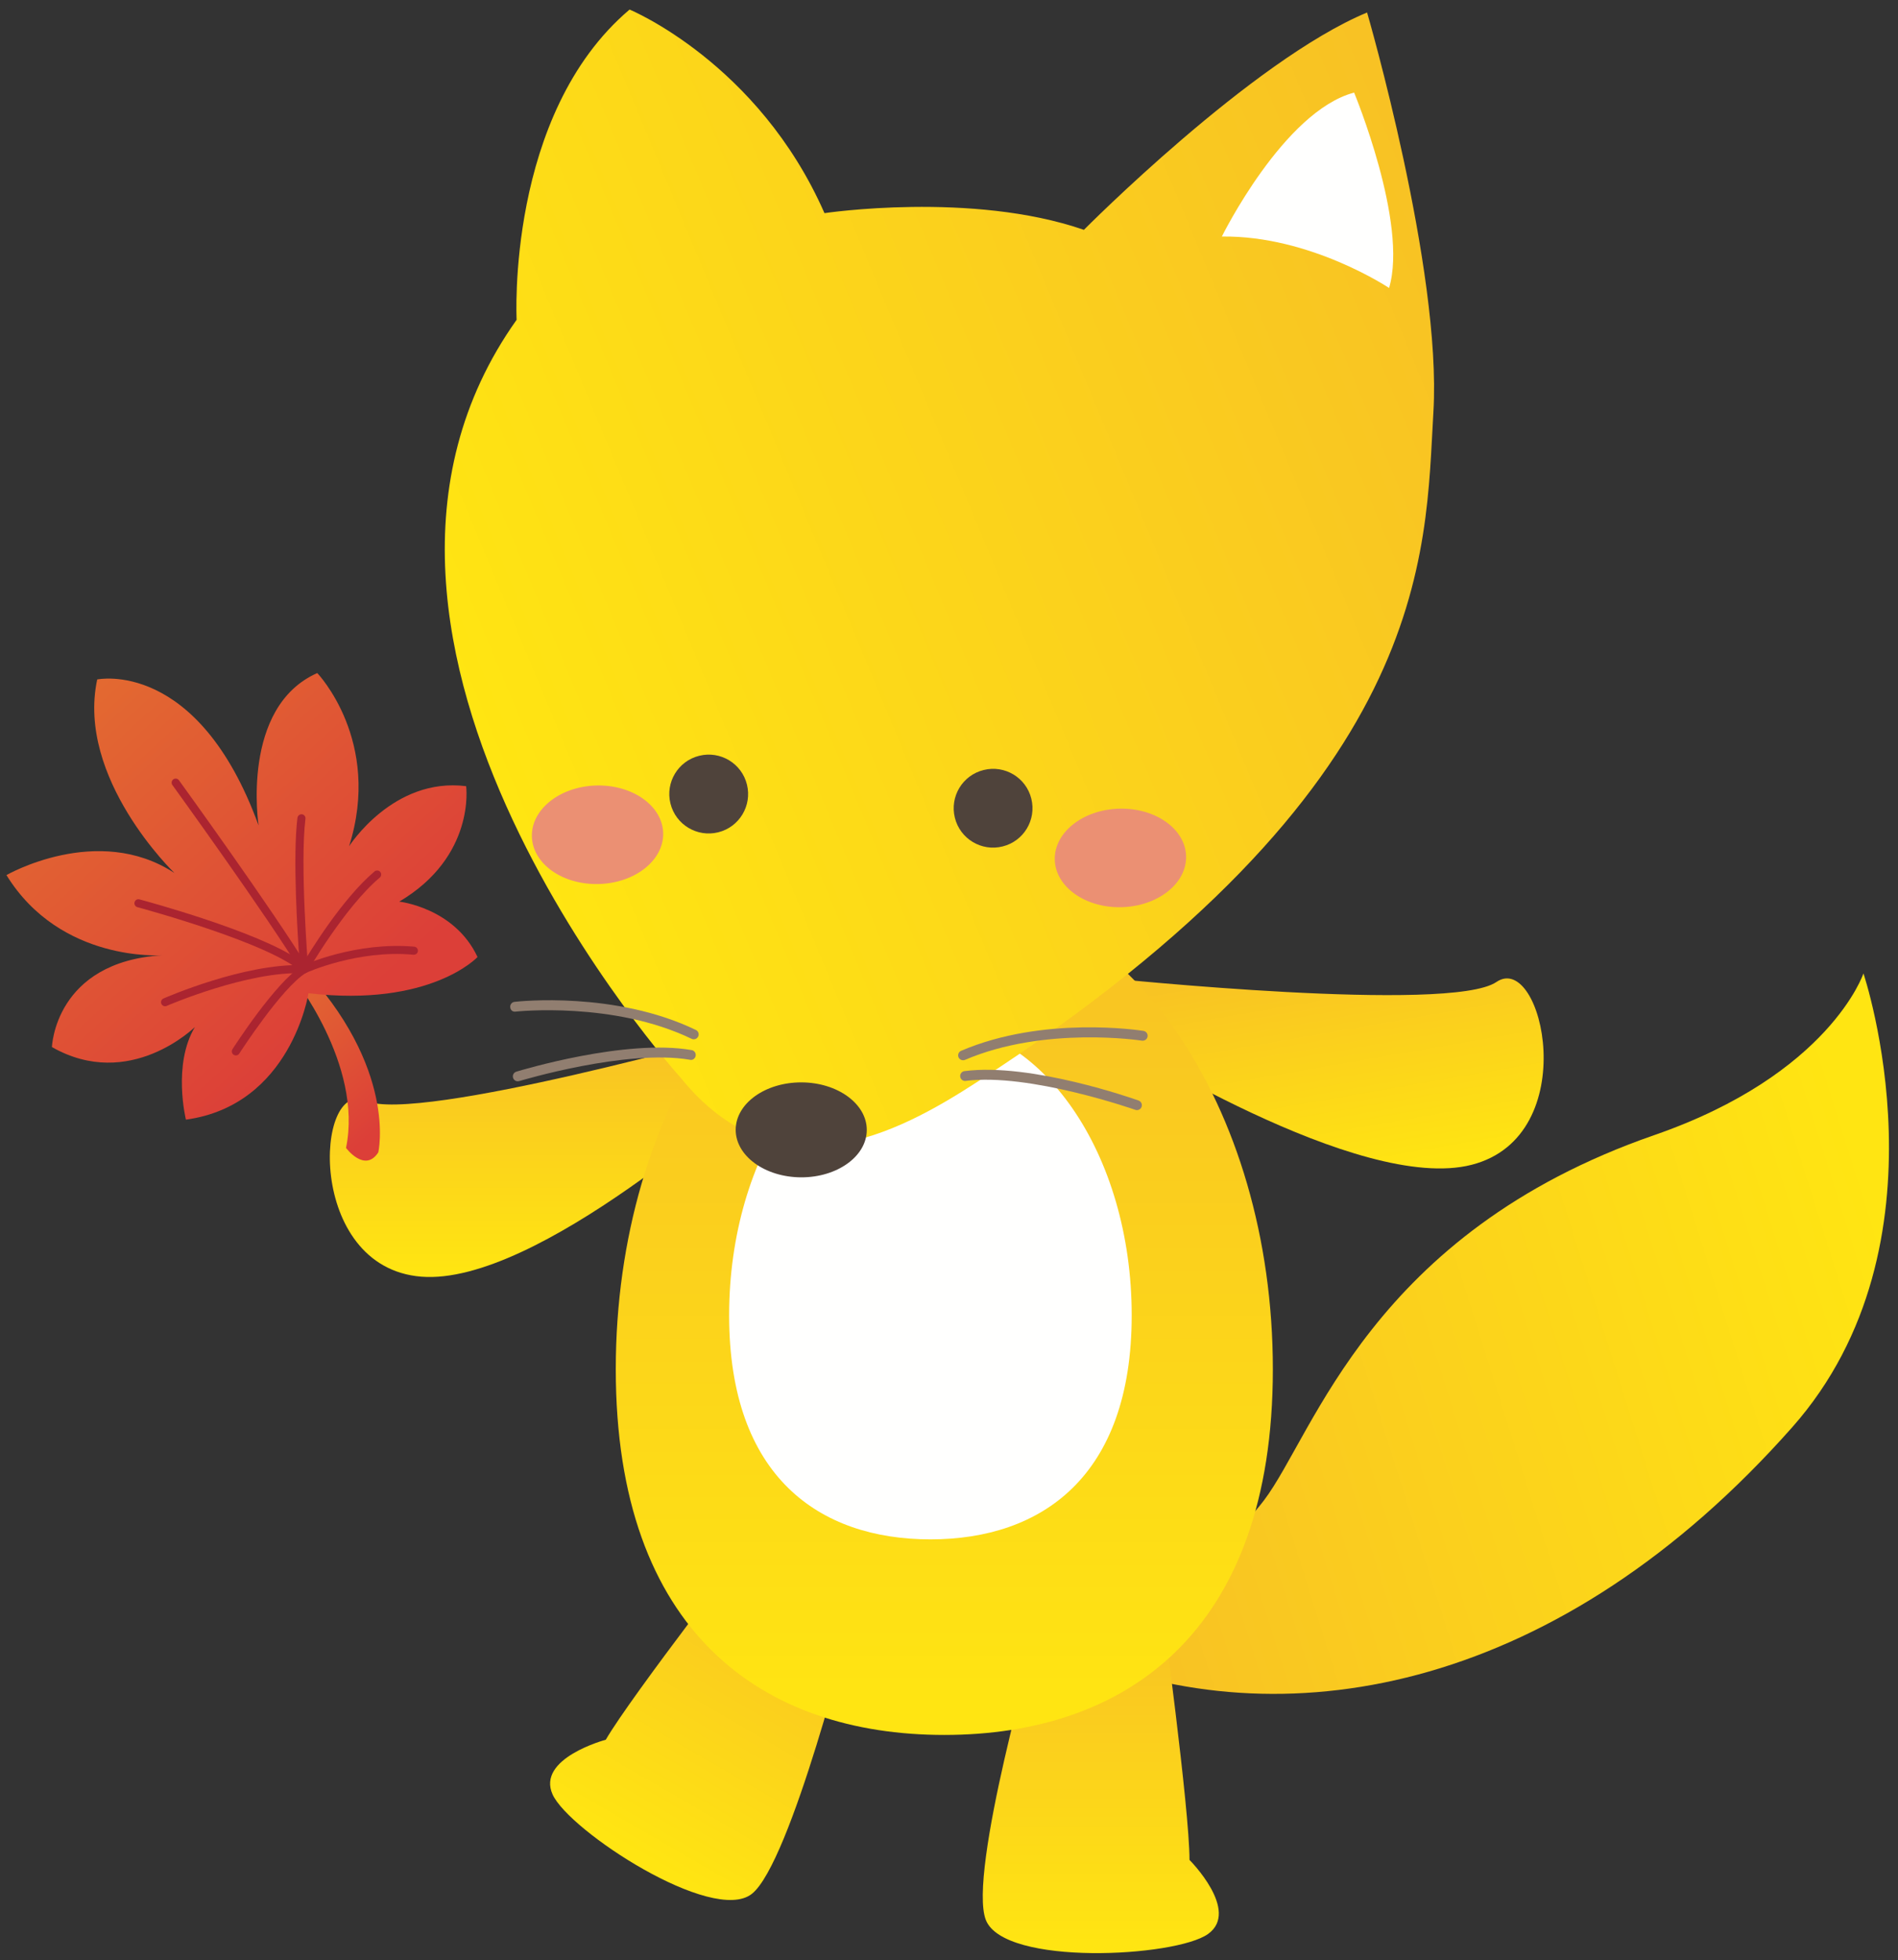 <?xml version="1.0" encoding="UTF-8"?>
<!DOCTYPE svg  PUBLIC '-//W3C//DTD SVG 1.1//EN'  'http://www.w3.org/Graphics/SVG/1.1/DTD/svg11.dtd'>
<svg version="1.1" viewBox="0 0 524 541" xmlns="http://www.w3.org/2000/svg">
<rect x="0" y="0" width="524" height="541" fill="#333333" stroke="none"/>
<defs>
<linearGradient id="i" x1="521.98" x2="298.72" y1="343.83" y2="414.03" gradientUnits="userSpaceOnUse">
<stop stop-color="#FFE512" offset="0"/>
<stop stop-color="#F8C224" offset=".988"/>
<stop stop-color="#F8C224" offset="1"/>
</linearGradient>
<linearGradient id="h" x1="176.86" x2="222.62" y1="512.44" y2="433.48" gradientUnits="userSpaceOnUse">
<stop stop-color="#FFE512" offset="0"/>
<stop stop-color="#F8C224" offset=".988"/>
<stop stop-color="#F8C224" offset="1"/>
</linearGradient>
<linearGradient id="g" x1="303.91" x2="303.91" y1="536.44" y2="445.18" gradientUnits="userSpaceOnUse">
<stop stop-color="#FFE512" offset="0"/>
<stop stop-color="#F8C224" offset=".988"/>
<stop stop-color="#F8C224" offset="1"/>
</linearGradient>
<linearGradient id="f" x1="151.68" x2="151.68" y1="350.6" y2="286.14" gradientUnits="userSpaceOnUse">
<stop stop-color="#FFE512" offset="0"/>
<stop stop-color="#F8C224" offset=".988"/>
<stop stop-color="#F8C224" offset="1"/>
</linearGradient>
<linearGradient id="e" x1="371.16" x2="360.16" y1="325.78" y2="262.27" gradientUnits="userSpaceOnUse">
<stop stop-color="#FFE512" offset="0"/>
<stop stop-color="#F8C224" offset=".988"/>
<stop stop-color="#F8C224" offset="1"/>
</linearGradient>
<linearGradient id="d" x1="260.71" x2="260.71" y1="472.47" y2="251.42" gradientUnits="userSpaceOnUse">
<stop stop-color="#FFE512" offset="0"/>
<stop stop-color="#F8C224" offset=".988"/>
<stop stop-color="#F8C224" offset="1"/>
</linearGradient>
<linearGradient id="c" x1="126.84" x2="407.2" y1="191.61" y2="75.082" gradientUnits="userSpaceOnUse">
<stop stop-color="#FFE512" offset="0"/>
<stop stop-color="#F8C224" offset=".988"/>
<stop stop-color="#F8C224" offset="1"/>
</linearGradient>
<linearGradient id="b" x1="105.93" x2="74.046" y1="309.79" y2="275.14" gradientUnits="userSpaceOnUse">
<stop stop-color="#DC3F38" offset="0"/>
<stop stop-color="#E36931" offset="1"/>
</linearGradient>
<linearGradient id="a" x1="96.095" x2="19.309" y1="279.71" y2="196.27" gradientUnits="userSpaceOnUse">
<stop stop-color="#DC3F38" offset="0"/>
<stop stop-color="#E36931" offset="1"/>
</linearGradient>
</defs>
<path d="m300.89 454.16s34.121-21.631 48.057-40.039c13.945-18.39 29.502-73.692 107.77-100.82 48.447-16.787 57.744-44.619 57.744-44.619s25.195 74.6-19.687 125.28c-63.916 72.188-138.02 86.203-195.34 63.761z" fill="url(#i)"/>
<path d="m209.1 423.22s-34.805 44.804-41.856 56.963c0 0-19.218 5.108-14.677 15.117 4.541 10.02 44.15 35.928 54.99 27.431 10.82-8.495 27.549-75.585 27.549-75.585l-26.006-23.926z" fill="url(#h)"/>
<path d="m320.74 443.08s7.657 56.219 7.657 70.273c0 0 14.062 14.063 5.117 20.448-8.945 6.388-56.211 8.947-61.328-3.837-5.108-12.773 14.062-79.218 14.062-79.218l34.492-7.666z" fill="url(#g)"/>
<path d="m205.76 284.66s-90.723 25.555-104.77 19.17c-14.062-6.397-16.621 45.986 15.323 48.545 31.943 2.547 89.443-49.826 94.55-53.663 5.108-3.828-5.107-14.052-5.107-14.052z" fill="url(#f)"/>
<path d="m306.61 270.04s93.75 9.697 106.51 1.005c12.754-8.701 24.209 42.48-6.826 50.45-31.045 7.967-96.641-33.828-102.31-36.74-5.694-2.899 2.627-14.715 2.627-14.715z" fill="url(#e)"/>
<path d="m351.41 377.92c0 72.676-40.606 100.94-90.704 100.94-50.097 0-90.703-28.261-90.703-100.94 0-72.675 40.606-131.58 90.703-131.58 50.098 0 90.704 58.908 90.704 131.58z" fill="url(#d)"/>
<path d="m312.44 363.04c0 44.53-24.883 61.836-55.567 61.836-30.703 0-55.576-17.306-55.576-61.836 0-44.513 24.873-80.617 55.576-80.617 30.684 0 55.567 36.104 55.567 80.617" fill="#FFFFFE"/>
<path d="m142.63 88.263s-2.949-56.719 31.182-85.625c0 0 35.566 14.677 53.808 56.192 0 0 40.665-6.095 71.622 4.609 0 0 46.367-46.767 78.183-59.99 0 0 20.645 70.967 18.311 110.22-2.334 39.269 0.342 103.27-126.08 185.04-21.719 14.053-54.942 31.944-81.768-1.279 0 0-108.6-120.09-45.254-209.17z" fill="url(#c)"/>
<path d="m239.3 311.89c-0.01 7.237-8.135 13.086-18.105 13.067-10-0.031-18.106-5.918-18.086-13.145 0.029-7.236 8.135-13.086 18.144-13.066 9.971 0.029 18.067 5.908 18.047 13.144" fill="#4F433B"/>
<path d="m265.88 292.64c-0.527 0-1.025-0.302-1.25-0.821-0.293-0.692 0.029-1.493 0.713-1.786 22.774-9.746 49.238-5.664 50.352-5.498 0.742 0.127 1.25 0.82 1.132 1.562-0.117 0.733-0.81 1.241-1.562 1.133-0.273-0.039-26.807-4.121-48.848 5.303-0.175 0.077-0.361 0.107-0.537 0.107" fill="#917E70"/>
<path d="m313.89 306.4c-0.156 0-0.303-0.019-0.459-0.079-0.283-0.097-29.248-10.233-46.816-7.987-0.752 0.117-1.426-0.431-1.524-1.172-0.097-0.742 0.43-1.427 1.172-1.524 18.359-2.392 46.875 7.686 48.086 8.125 0.703 0.254 1.074 1.026 0.82 1.739-0.195 0.556-0.722 0.898-1.279 0.898" fill="#917E70"/>
<path d="m206.22 216.55c1.445 5.83-2.119 11.739-7.939 13.174-5.84 1.444-11.739-2.109-13.184-7.95-1.445-5.829 2.109-11.737 7.949-13.173 5.83-1.445 11.738 2.108 13.174 7.949" fill="#4F433B"/>
<path d="m284.73 220.46c1.445 5.838-2.11 11.738-7.949 13.173-5.821 1.454-11.729-2.109-13.164-7.929-1.446-5.84 2.109-11.74 7.949-13.174 5.82-1.455 11.738 2.098 13.164 7.93" fill="#4F433B"/>
<path d="m327.46 236.29c0.205 7.508-7.734 13.817-17.754 14.101-10.009 0.282-18.3-5.576-18.506-13.086-0.205-7.5 7.725-13.818 17.745-14.101 10.009-0.284 18.3 5.576 18.515 13.086" fill="#EB9073"/>
<path d="m183.09 229.89c0.215 7.52-7.724 13.828-17.734 14.11-10.02 0.285-18.311-5.575-18.516-13.094-0.215-7.5 7.735-13.82 17.735-14.102 10.019-0.273 18.3 5.586 18.515 13.086" fill="#EB9073"/>
<path d="m337.33 65.285s17.05-34.58 36.513-39.727c0 0 14.971 36.006 9.658 53.925 0 0-21.757-14.521-46.171-14.198" fill="#FFFFFE"/>
<path d="m191.53 286.86c-0.196 0-0.401-0.04-0.596-0.137-21.572-10.401-48.291-7.539-48.564-7.509-0.909 0.126-1.426-0.45-1.504-1.192-0.088-0.752 0.449-1.426 1.191-1.504 1.123-0.127 27.744-3.009 50.068 7.763 0.674 0.323 0.957 1.134 0.625 1.817-0.234 0.479-0.712 0.762-1.22 0.762" fill="#917E70"/>
<path d="m142.95 298.45c-0.586 0-1.124-0.371-1.299-0.957-0.225-0.723 0.185-1.486 0.898-1.699 1.231-0.381 30.234-9.142 48.408-5.957 0.743 0.126 1.231 0.83 1.104 1.572s-0.82 1.299-1.572 1.103c-17.549-3.037-46.846 5.791-47.139 5.879-0.137 0.039-0.274 0.059-0.4 0.059" fill="#917E70"/>
<path d="m80.627 269.29s19.658 24.414 14.903 47.548c0 0 5.195 6.982 8.906 1.23 0 0 5.469-23.339-21.602-51.757l-2.207 2.979z" fill="url(#b)"/>
<path d="m85.168 274.14s-4.775 30.899-33.838 34.893c0 0-3.75-15.177 2.481-25.567 0 0-17.988 17.774-39.473 5.536 0 0 0.772-23.504 30.469-25.351 0 0-28.066 2.14-43.027-22.118 0 0 25.175-14.473 46.367-0.586 0 0-27.149-26.074-21.309-53.408 0 0 27.725-5.918 44.551 40.283 0 0-5.039-32.637 16.201-42.051 0 0 17.979 18.701 8.789 47.803 0 0 12.149-19.121 32.315-16.582 0 0 2.646 19.375-18.467 31.864 0 0 15.244 1.67 21.611 15.293 0 0-12.92 13.927-46.67 9.991z" fill="url(#a)"/>
<path d="m83.977 268.63c-0.381 0-0.742-0.185-0.957-0.537-9.024-14.912-35.166-51.064-35.43-51.426-0.351-0.499-0.244-1.201 0.254-1.563 0.498-0.341 1.191-0.253 1.563 0.255 0.263 0.361 26.455 36.592 35.527 51.581 0.312 0.528 0.146 1.212-0.381 1.534-0.176 0.108-0.381 0.156-0.576 0.156" fill="#AB2430"/>
<path d="m83.977 268.63c-0.283 0-0.557-0.108-0.772-0.302-8.369-7.998-44.902-17.842-45.273-17.94-0.586-0.157-0.947-0.771-0.781-1.367 0.156-0.596 0.761-0.958 1.367-0.781 1.416 0.381 32.851 8.846 44.15 16.797-0.537-7.393-1.884-28.584-0.547-39.317 0.079-0.616 0.684-1.045 1.241-0.968 0.615 0.07 1.045 0.636 0.966 1.242-1.562 12.617 0.733 41.142 0.762 41.435 0.039 0.459-0.215 0.899-0.635 1.093-0.156 0.079-0.312 0.108-0.478 0.108" fill="#AB2430"/>
<path d="m45.569 277.73c-0.43 0-0.84-0.244-1.026-0.674-0.244-0.556 0.02-1.22 0.586-1.465 0.918-0.4 22.237-9.628 38.223-9.208 1.885-3.194 10.996-18.223 20.049-25.86 0.478-0.39 1.191-0.332 1.572 0.127 0.4 0.479 0.342 1.182-0.127 1.572-9.668 8.155-19.805 25.683-19.902 25.86-0.205 0.361-0.742 0.625-1.016 0.556-15.43-0.713-37.685 8.907-37.92 9.004-0.137 0.059-0.293 0.088-0.439 0.088" fill="#AB2430"/>
<path d="m65.119 291.31c-0.205 0-0.419-0.058-0.605-0.176-0.518-0.332-0.664-1.015-0.332-1.544 0.478-0.752 11.875-18.465 19.209-23.016 0.713-0.342 14.951-6.69 30.977-5.283 0.605 0.058 1.064 0.605 1.005 1.22-0.068 0.606-0.449 0.977-1.22 1.006-15.469-1.445-29.561 4.951-29.707 5.02-6.778 4.217-18.272 22.08-18.389 22.265-0.215 0.332-0.566 0.508-0.938 0.508" fill="#AB2430"/>
</svg>
